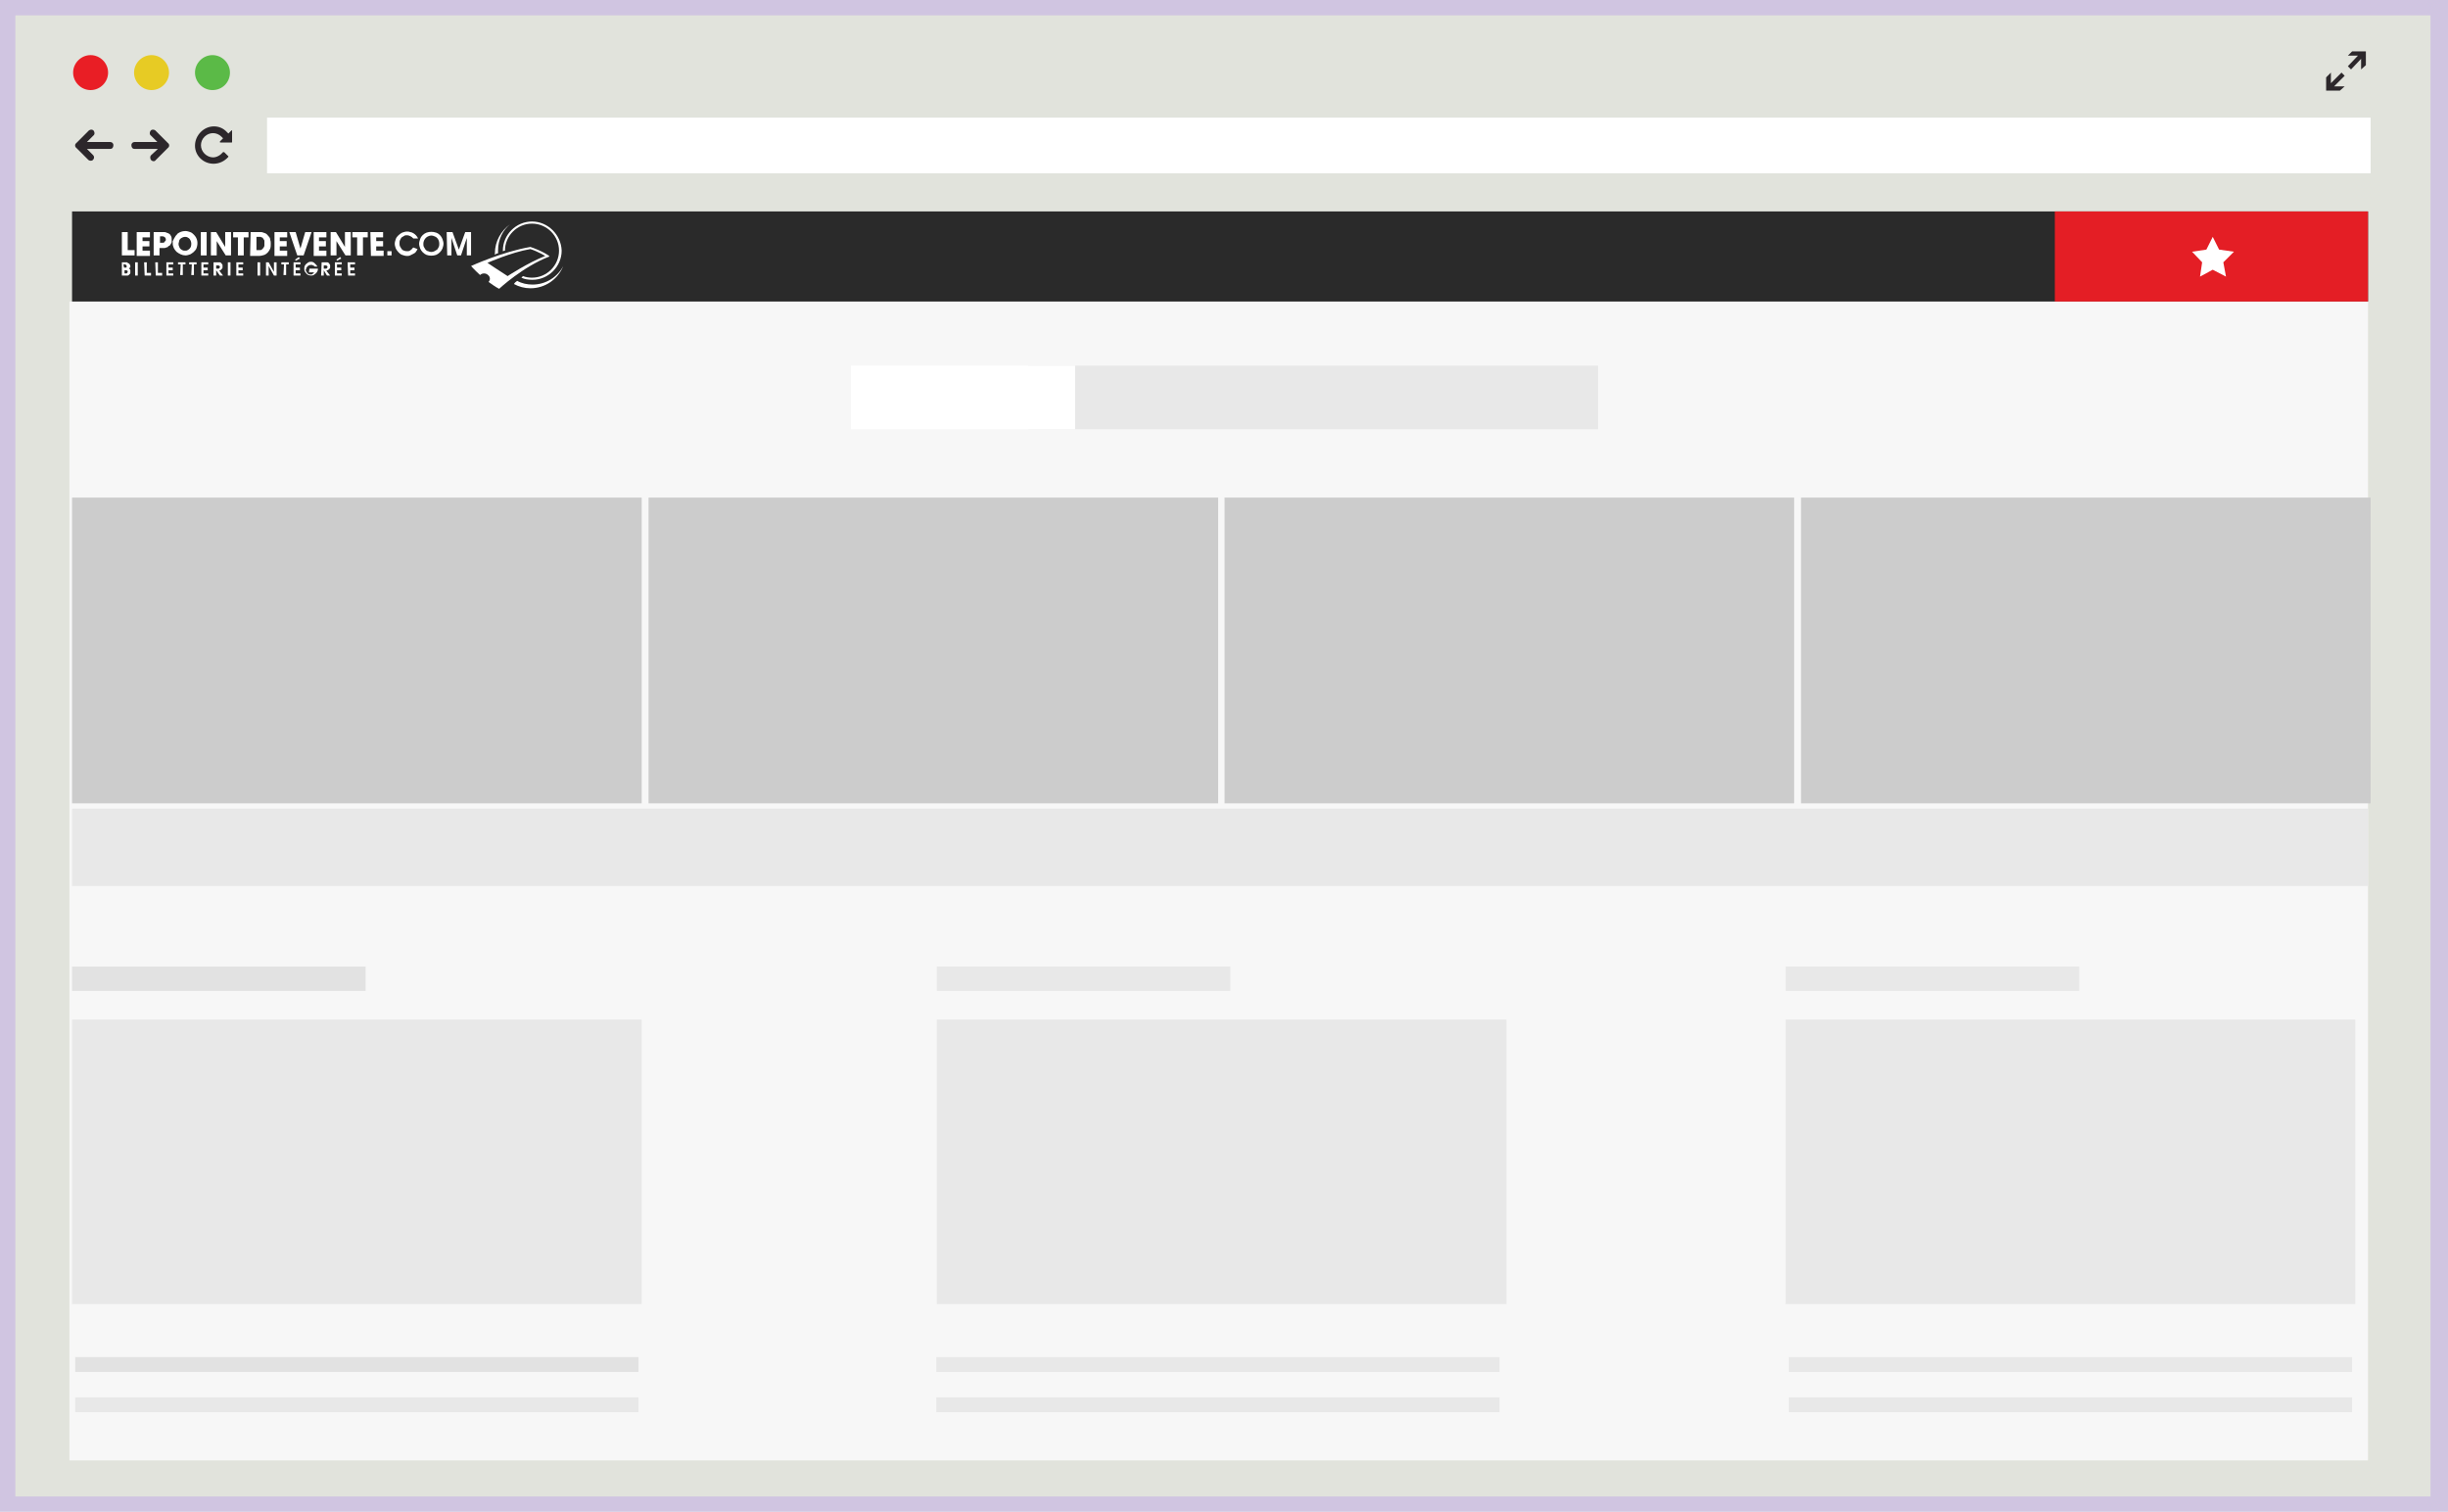 <?xml version="1.0" encoding="utf-8"?>
<!-- Generator: Adobe Illustrator 23.0.6, SVG Export Plug-In . SVG Version: 6.00 Build 0)  -->
<svg version="1.1" id="Layer_1" xmlns="http://www.w3.org/2000/svg" xmlns:xlink="http://www.w3.org/1999/xlink" x="0px" y="0px"
	 viewBox="0 0 462 285.3" style="enable-background:new 0 0 462 285.3;" xml:space="preserve">
<style type="text/css">
	.st0{fill:#D0C5E1;}
	.st1{fill:#E1E3DC;}
	.st2{fill:#FFFFFF;}
	.st3{fill:#E91E25;}
	.st4{fill:#E7CB24;}
	.st5{fill:#5BBA47;}
	.st6{fill:#2C272B;}
	.st7{fill:#F7F7F7;}
	.st8{fill:#2A2A2A;}
	.st9{fill:#CCCCCC;}
	.st10{fill:#E8E8E8;}
	.st11{fill:#E2E2E2;}
	.st12{fill:#E41E25;}
	.st13{display:none;fill:#FFFFFF;}
</style>
<title>your-website</title>
<rect class="st0" width="462" height="285.3"/>
<rect x="2.9" y="2.9" class="st1" width="455.8" height="279.5"/>
<rect x="50.4" y="22.2" class="st2" width="397" height="10.5"/>
<path class="st3" d="M13.8,13.7c0-1.8,1.5-3.3,3.3-3.3s3.3,1.5,3.3,3.3S18.9,17,17.1,17l0,0C15.3,17,13.8,15.5,13.8,13.7z"/>
<path class="st4" d="M25.3,13.7c0-1.8,1.5-3.3,3.3-3.3s3.3,1.5,3.3,3.3S30.4,17,28.6,17l0,0C26.8,17,25.3,15.5,25.3,13.7z"/>
<path class="st5" d="M36.8,13.7c0-1.8,1.5-3.3,3.3-3.3s3.3,1.5,3.3,3.3S42,17,40.1,17l0,0C38.3,17,36.8,15.5,36.8,13.7z"/>
<path class="st6" d="M29.8,28.1h-4.4c-0.4,0-0.6-0.3-0.6-0.7c0-0.4,0.3-0.6,0.6-0.6h4.3c0,0-0.2-0.2-1.2-1.2
	c-0.3-0.2-0.3-0.6-0.1-0.9s0.6-0.3,0.9-0.1l0.1,0.1l2.3,2.3c0.3,0.2,0.3,0.7,0,0.9l0,0l-2.3,2.3c-0.2,0.3-0.6,0.3-0.9,0l0,0
	c-0.2-0.3-0.2-0.7,0-0.9L29.8,28.1L29.8,28.1z"/>
<path class="st6" d="M16.4,28.1h4.4c0.4,0,0.6-0.3,0.6-0.7c0-0.4-0.3-0.6-0.6-0.6h-4.4l1.2-1.2c0.3-0.2,0.3-0.6,0.1-0.9
	s-0.6-0.3-0.9-0.1l-0.1,0.1L14.4,27c-0.3,0.2-0.3,0.7,0,0.9l0,0l2.3,2.3c0.3,0.2,0.7,0.2,0.9-0.1c0.2-0.2,0.2-0.6,0-0.8L16.4,28.1
	L16.4,28.1z"/>
<path class="st6" d="M43.1,29.6c-0.7,0.8-1.7,1.3-2.8,1.3c-1.9,0-3.5-1.5-3.5-3.4c0-1,0.4-1.9,1.1-2.6l0,0c1.4-1.4,3.6-1.4,4.9,0
	l0,0c0.1,0.1,0.2,0.2,0.3,0.3l0.6-0.6h0.1c0,0,0,0,0,0.1v2.1c0,0,0,0.1-0.1,0.1l0,0h-2.1c0,0-0.1,0-0.1-0.1v-0.1l0.6-0.6
	c-0.1-0.1-0.2-0.2-0.3-0.3l0,0c-0.9-0.9-2.3-0.9-3.2,0l0,0l0,0c-0.9,0.9-0.9,2.3,0,3.2c0.4,0.4,1,0.7,1.6,0.7c0.7,0,1.4-0.4,1.9-1
	h0.1h0.1l0.7,0.7C43.1,29.4,43.1,29.5,43.1,29.6C43.1,29.5,43.1,29.6,43.1,29.6z"/>
<polygon class="st6" points="443.7,13.1 445.6,11.1 445.6,13.1 446.5,12.3 446.5,9.7 443.9,9.7 443.1,10.5 445,10.5 443.1,12.5 "/>
<polygon class="st6" points="441.9,13.7 439.9,15.7 439.9,13.7 439,14.6 439,17.1 441.6,17.1 442.5,16.3 440.5,16.3 442.5,14.3 "/>
<rect x="13.1" y="56.9" class="st7" width="433.8" height="218.7"/>
<rect x="13.6" y="39.9" class="st8" width="433.3" height="17"/>
<rect x="13.6" y="93.9" class="st9" width="107.5" height="57.7"/>
<rect x="13.6" y="192.4" class="st10" width="107.5" height="53.7"/>
<rect x="122.4" y="93.9" class="st9" width="107.5" height="57.7"/>
<rect x="231.1" y="93.9" class="st9" width="107.5" height="57.7"/>
<rect x="194.1" y="69" class="st10" width="107.5" height="12"/>
<rect x="13.6" y="152.6" class="st10" width="433.3" height="14.6"/>
<rect x="160.6" y="69" class="st2" width="42.3" height="12"/>
<rect x="339.9" y="93.9" class="st9" width="107.5" height="57.7"/>
<rect x="13.6" y="182.4" class="st11" width="55.4" height="4.6"/>
<rect x="176.8" y="192.4" class="st10" width="107.5" height="53.7"/>
<rect x="176.8" y="182.4" class="st10" width="55.4" height="4.6"/>
<rect x="337" y="192.4" class="st10" width="107.5" height="53.7"/>
<rect x="337" y="182.4" class="st10" width="55.4" height="4.6"/>
<rect x="14.2" y="256.1" class="st11" width="106.3" height="2.8"/>
<rect x="14.2" y="263.7" class="st10" width="106.3" height="2.8"/>
<rect x="176.7" y="256.1" class="st10" width="106.3" height="2.8"/>
<rect x="176.7" y="263.7" class="st10" width="106.3" height="2.8"/>
<rect x="337.6" y="256.1" class="st10" width="106.3" height="2.8"/>
<rect x="337.6" y="263.7" class="st10" width="106.3" height="2.8"/>
<rect x="387.8" y="39.9" class="st12" width="59.1" height="17"/>
<polygon class="st2" points="417.6,44.7 418.8,47.1 421.6,47.5 419.6,49.5 420.1,52.2 417.6,50.9 415.2,52.2 415.6,49.5 413.7,47.5 
	416.4,47.1 "/>
<g>
	<path class="st13" d="M92.2,52.9c0.3-0.4,0.2-0.9-0.2-1.2c-0.5-0.3-1.1-0.3-1.5,0c-0.5-0.5-1.1-1-1.6-1.5l0,0c0,0,0,0.5,1.6,1.9
		c0,0,0.5-0.8,1.3-0.3C92.2,52.2,92.3,52.5,92.2,52.9"/>
	<path class="st13" d="M100.4,53.6c-1,0-2-0.2-2.9-0.7c0.2-0.2,0.6-0.5,0.9-0.8c0.6,0.2,1.3,0.4,2,0.4c2.9,0,5.3-2.4,5.4-5.3
		c0-2.9-2.4-5.3-5.3-5.4S95,44.2,95,47.1l0,0c0,0.1,0,0.2,0,0.3c-0.4,0.1-0.8,0.3-1.1,0.4c0-0.3-0.1-0.5-0.1-0.8
		c0-1.9,0.8-3.8,2.3-5c-1.8,1.3-2.9,3.3-2.9,5.5c0,0.2,0,0.3,0,0.5c-1.1,0.4-2.2,0.9-3.3,1.5c0.8-0.3,5.2-2.2,10-3.1
		c1.3,0.5,2.5,1,3.7,1.8c-4.9,1.9-9.6,6.2-9.6,6.2c-0.7-0.4-1.4-0.9-2-1.3v0.5c0.6,0.5,1.3,1,2.1,1.5c0.7-0.7,1.4-1.4,2.1-2
		c1.1,0.8,2.4,1.1,3.8,1.1c2.8,0,5.2-1.7,6.2-4.2C105.1,52.2,102.9,53.6,100.4,53.6"/>
	<path class="st13" d="M100,46.9c-3.6,0.6-8.2,2.6-8.2,2.6S94,51,95.6,52c0,0,3.8-2.5,7.1-3.8C101.9,47.6,101,47.2,100,46.9"/>
	<path class="st2" d="M23,43.8h1.1v3.4h1.3v1H23V43.8z"/>
	<path class="st2" d="M25.8,43.8h2.5v1h-1.4v0.7h1.3v1h-1.3v0.8h1.4v1h-2.5V43.8z"/>
	<path class="st2" d="M29,43.8h1.5c0.2,0,0.3,0,0.5,0c0.1,0,0.3,0,0.4,0.1c0.1,0,0.2,0.1,0.3,0.1c0.1,0,0.1,0.1,0.2,0.1
		c0.2,0.1,0.3,0.3,0.4,0.5s0.1,0.4,0.1,0.7c0,0.1,0,0.2,0,0.3s0,0.2-0.1,0.3c0,0.1-0.1,0.2-0.2,0.3c0,0.1-0.1,0.2-0.2,0.2
		s-0.2,0.1-0.2,0.2c-0.1,0-0.2,0.1-0.3,0.1c-0.1,0-0.2,0.1-0.3,0.1c-0.2,0-0.3,0-0.5,0h-0.5v1.4H29V43.8z M30.1,45.8h0.5
		c0,0,0.1,0,0.2,0s0.2,0,0.2-0.1s0.1-0.1,0.2-0.2c0.1-0.1,0.1-0.2,0.1-0.3s0-0.2-0.1-0.3c0-0.1-0.1-0.1-0.2-0.2s-0.2,0-0.2-0.1
		c-0.1,0-0.2,0-0.2,0h-0.4v1.2H30.1z"/>
	<path class="st2" d="M32.8,45.1c0.1-0.2,0.2-0.3,0.3-0.5s0.3-0.3,0.4-0.5c0.4-0.3,0.9-0.5,1.5-0.5c0.3,0,0.6,0.1,0.9,0.2
		c0.3,0.1,0.5,0.3,0.7,0.5c0.7,0.7,0.8,1.6,0.5,2.5c-0.1,0.3-0.3,0.5-0.5,0.7s-0.5,0.4-0.7,0.5c-0.3,0.1-0.6,0.2-0.9,0.2
		c-0.6,0-1.2-0.3-1.7-0.7c-0.2-0.2-0.4-0.5-0.5-0.7c-0.1-0.3-0.2-0.5-0.2-0.8c0-0.2,0-0.3,0-0.5C32.7,45.4,32.7,45.3,32.8,45.1z
		 M33.7,46c0,0.2,0,0.3,0.1,0.5s0.1,0.3,0.2,0.4c0.1,0.1,0.2,0.2,0.4,0.3s0.3,0.1,0.5,0.1s0.4,0,0.5-0.1c0.2-0.1,0.3-0.2,0.4-0.3
		c0.2-0.2,0.3-0.5,0.3-0.9c0-0.3-0.1-0.6-0.3-0.9c-0.1-0.1-0.2-0.2-0.4-0.3s-0.3-0.1-0.5-0.1c-0.3,0-0.7,0.2-0.9,0.4
		c-0.1,0.1-0.2,0.3-0.2,0.4C33.8,45.7,33.7,45.8,33.7,46z"/>
	<path class="st2" d="M37.9,43.8H39v4.4h-1.1V43.8z"/>
	<path class="st2" d="M39.8,43.8h1l1.7,2.8l0,0v-2.8h1.1v4.4h-1l-1.7-2.7l0,0v2.7h-1.1V43.8z"/>
	<path class="st2" d="M44.9,44.8H44v-1h2.9v1H46v3.4h-1.1V44.8z"/>
	<path class="st2" d="M47.3,43.8h1.5c0.1,0,0.3,0,0.4,0c0.2,0,0.3,0,0.5,0.1s0.4,0.1,0.5,0.2c0.2,0.1,0.3,0.3,0.5,0.5S51,45,51,45.3
		c0.1,0.2,0.1,0.5,0.1,0.7c0,0.3,0,0.6-0.1,0.9c-0.2,0.5-0.6,1-1.1,1.2c-0.3,0.1-0.7,0.2-1.1,0.2h-1.6L47.3,43.8L47.3,43.8z
		 M48.4,47.2h0.5c0.2,0,0.4,0,0.5-0.1s0.2-0.2,0.3-0.3s0.1-0.2,0.2-0.4c0-0.2,0-0.3,0-0.5c0-0.1,0-0.3,0-0.4c0-0.2-0.1-0.3-0.2-0.4
		c0-0.1-0.1-0.1-0.1-0.2c0,0-0.1-0.1-0.2-0.1c-0.1,0-0.2-0.1-0.2-0.1c-0.1,0-0.2,0-0.3,0h-0.5V47.2z"/>
	<path class="st2" d="M51.8,43.8h2.4v1h-1.4v0.7h1.3v1h-1.3v0.8h1.4v1h-2.4V43.8z"/>
	<path class="st2" d="M55.8,43.8l0.9,3.1l0,0l0.9-3.1h1.2l-1.5,4.4h-1.2l-1.5-4.4H55.8z"/>
	<path class="st2" d="M59.2,43.8h2.4v1h-1.4v0.7h1.3v1h-1.3v0.8h1.4v1h-2.4V43.8z"/>
	<path class="st2" d="M62.4,43.8h1l1.7,2.8l0,0v-2.8h1.1v4.4h-1l-1.7-2.7l0,0v2.7h-1.1C62.4,48.2,62.4,43.8,62.4,43.8z"/>
	<path class="st2" d="M67.4,44.8h-0.9v-1h2.9v1h-0.9v3.4h-1.1V44.8z"/>
	<path class="st2" d="M69.9,43.8h2.4v1H71v0.7h1.3v1H71v0.8h1.4v1H70L69.9,43.8L69.9,43.8z"/>
	<path class="st2" d="M73.1,47.4h0.8v0.8h-0.8V47.4z"/>
	<path class="st2" d="M78.8,47c-0.1,0.2-0.2,0.4-0.3,0.5c-0.1,0.2-0.3,0.3-0.5,0.4c-0.2,0.1-0.4,0.2-0.6,0.3s-0.4,0.1-0.6,0.1
		c-0.3,0-0.6-0.1-0.9-0.2c-0.3-0.1-0.5-0.3-0.7-0.5s-0.4-0.5-0.5-0.7c-0.1-0.3-0.2-0.6-0.2-0.9c0-0.3,0.1-0.6,0.2-0.9
		c0.1-0.3,0.3-0.5,0.5-0.7s0.5-0.4,0.7-0.5c0.3-0.1,0.6-0.2,0.9-0.2c0.2,0,0.4,0,0.6,0.1c0.2,0,0.4,0.1,0.6,0.2
		c0.2,0.1,0.4,0.3,0.5,0.4c0.2,0.2,0.3,0.4,0.4,0.6H78c-0.2-0.2-0.3-0.3-0.5-0.4c-0.2-0.1-0.4-0.2-0.7-0.2c-0.2,0-0.4,0-0.5,0.1
		c-0.2,0.1-0.3,0.2-0.5,0.3c-0.1,0.1-0.2,0.3-0.3,0.5c-0.1,0.2-0.1,0.4-0.1,0.6c0,0.2,0,0.4,0.1,0.6s0.2,0.3,0.3,0.5
		c0.1,0.1,0.3,0.3,0.5,0.3c0.2,0.1,0.4,0.1,0.6,0.1c0.1,0,0.3,0,0.4-0.1c0.1,0,0.2-0.1,0.3-0.2c0.1-0.1,0.2-0.1,0.2-0.2
		c0.1-0.1,0.1-0.1,0.2-0.2L78.8,47z"/>
	<path class="st2" d="M79.1,46c0-0.3,0.1-0.6,0.2-0.9c0.2-0.6,0.7-1,1.2-1.2c0.6-0.2,1.2-0.2,1.8,0c0.6,0.2,1,0.7,1.2,1.2
		c0.1,0.3,0.2,0.6,0.2,0.9c0,0.3-0.1,0.6-0.2,0.9c-0.2,0.5-0.7,1-1.2,1.2c-0.6,0.2-1.2,0.2-1.8,0c-0.5-0.2-1-0.7-1.2-1.2
		C79.2,46.6,79.1,46.3,79.1,46z M79.9,46c0,0.2,0,0.4,0.1,0.6c0.1,0.2,0.2,0.3,0.3,0.5c0.1,0.1,0.3,0.3,0.5,0.3
		c0.4,0.2,0.8,0.2,1.2,0c0.2-0.1,0.3-0.2,0.5-0.3c0.1-0.1,0.2-0.3,0.3-0.5s0.1-0.4,0.1-0.6c0-0.6-0.3-1.2-0.9-1.4
		c-0.4-0.2-0.8-0.2-1.2,0C80.3,44.8,79.9,45.4,79.9,46L79.9,46z"/>
	<path class="st2" d="M84.3,43.8h1.1l1.2,3.3l0,0l1.2-3.3h1.1v4.4h-0.8v-3.3l0,0L87,48.2h-0.7l-1.1-3.3l0,0v3.3h-0.8L84.3,43.8
		L84.3,43.8z"/>
	<path class="st2" d="M23,49.5h0.5h0.2c0.1,0,0.1,0,0.2,0s0.1,0,0.2,0.1s0.1,0.1,0.2,0.1c0.1,0.1,0.1,0.1,0.2,0.2
		c0,0.1,0.1,0.2,0.1,0.3s0,0.1,0,0.2c0,0,0,0.1-0.1,0.1l-0.1,0.1h-0.1c0,0,0.1,0,0.1,0.1l0.1,0.1c0,0,0.1,0.1,0.1,0.2
		c0,0.1,0,0.2,0,0.3s0,0.1,0,0.2s0,0.1-0.1,0.2l-0.1,0.1l-0.1,0.1c0,0-0.1,0.1-0.2,0.1s-0.1,0-0.2,0s-0.1,0-0.2,0h-0.1H23V49.5z
		 M23.4,50.5h0.2h0.1h0.1c0,0,0.1,0,0.1-0.1c0,0,0-0.1,0-0.2c0-0.1,0-0.1-0.1-0.2c-0.1-0.1-0.2-0.1-0.3-0.1h-0.2L23.4,50.5
		L23.4,50.5z M23.4,51.6h0.2h0.1c0,0,0.1,0,0.2,0l0.1-0.1c0,0,0.1-0.1,0.1-0.2v-0.1c0,0,0-0.1-0.1-0.1L23.9,51c-0.1,0-0.2,0-0.2,0
		h-0.2v0.6H23.4z"/>
	<path class="st2" d="M25.6,49.5H26V52h-0.5v-2.5H25.6z"/>
	<path class="st2" d="M27.2,49.5h0.5v2h0.8V52h-1.2L27.2,49.5L27.2,49.5z"/>
	<path class="st2" d="M29.3,49.5h0.5v2h0.8V52h-1.2L29.3,49.5L29.3,49.5z"/>
	<path class="st2" d="M31.4,49.5h1.3v0.4h-0.9v0.6h0.8V51h-0.8v0.6h0.9V52h-1.3L31.4,49.5z"/>
	<path class="st2" d="M34.1,49.9h-0.5v-0.4H35v0.4h-0.5v2H34L34.1,49.9z"/>
	<path class="st2" d="M36.2,49.9h-0.5v-0.4h1.4v0.4h-0.5v2h-0.5L36.2,49.9z"/>
	<path class="st2" d="M38,49.5h1.3v0.4h-0.9v0.6h0.8V51h-0.8v0.6h0.9V52H38V49.5z"/>
	<path class="st2" d="M40.4,49.5h0.8c0.1,0,0.2,0,0.3,0s0.2,0.1,0.2,0.1l0.1,0.1c0.1,0.1,0.1,0.2,0.2,0.3c0,0.1,0,0.1,0,0.2v0.1
		c0,0,0,0.1,0,0.2c0,0,0,0.1-0.1,0.2l-0.1,0.1c-0.1,0.1-0.1,0.1-0.2,0.2c-0.1,0-0.1,0-0.2,0.1l0.7,0.9h-0.6l-0.7-1l0,0v1h-0.5v-2.5
		H40.4z M40.8,50.7h0.3c0.1,0,0.2,0,0.2,0l0.1-0.1c0,0,0-0.1,0.1-0.1v-0.1v-0.1c0,0,0-0.1-0.1-0.1l-0.1-0.1c-0.1,0-0.2,0-0.2,0h-0.3
		V50.7C40.9,50.7,40.8,50.7,40.8,50.7z"/>
	<path class="st2" d="M43,49.5h0.5V52H43V49.5z"/>
	<path class="st2" d="M44.6,49.5h1.3v0.4H45v0.6h0.8V51H45v0.6h0.9V52h-1.3C44.6,52,44.6,49.5,44.6,49.5z"/>
	<path class="st2" d="M48.6,49.5h0.5V52h-0.5V49.5z"/>
	<path class="st2" d="M50.2,49.5h0.5l1,1.8l0,0v-1.8h0.5V52h-0.5l-1-1.8l0,0V52h-0.5V49.5z"/>
	<path class="st2" d="M53.6,49.9h-0.5v-0.4h1.4v0.4H54v2h-0.5L53.6,49.9z"/>
	<path class="st2" d="M55.4,49.5h1.3v0.4h-0.9v0.6h0.8V51h-0.8v0.6h0.9V52h-1.3V49.5z M55.7,49l0.7-0.5l0.2,0.3l-0.8,0.4L55.7,49z"
		/>
	<path class="st2" d="M58.4,50.7H60l0,0c0,0.2,0,0.3-0.1,0.5s-0.2,0.3-0.3,0.4c-0.1,0.1-0.3,0.2-0.4,0.3C59,52,58.9,52,58.7,52
		c-0.3,0-0.7-0.1-0.9-0.4c-0.1-0.1-0.2-0.3-0.3-0.4c-0.1-0.3-0.1-0.7,0-1c0.1-0.2,0.2-0.3,0.3-0.4c0.1-0.1,0.3-0.2,0.4-0.3
		c0.2-0.1,0.3-0.1,0.5-0.1s0.3,0,0.4,0.1c0.1,0,0.2,0.1,0.3,0.2c0.1,0.1,0.2,0.2,0.3,0.3s0.1,0.2,0.2,0.3h-0.5l-0.1-0.1
		c0,0-0.1-0.1-0.2-0.1S59,50,58.9,50c-0.1,0-0.2,0-0.2,0c-0.1,0-0.3,0-0.4,0.1c-0.1,0-0.2,0.1-0.3,0.2c-0.1,0.1-0.1,0.2-0.2,0.3
		c0,0.1,0,0.2-0.1,0.3c0,0.1,0,0.2,0.1,0.3c0.1,0.2,0.2,0.4,0.4,0.5c0.1,0.1,0.3,0.1,0.4,0.1c0.2,0,0.3,0,0.4-0.1
		c0.1-0.1,0.2-0.2,0.3-0.3h-1L58.4,50.7L58.4,50.7z"/>
	<path class="st2" d="M60.7,49.5h0.8c0.1,0,0.2,0,0.3,0s0.2,0.1,0.2,0.1l0.1,0.1c0.1,0.1,0.1,0.2,0.2,0.3c0,0.1,0,0.1,0,0.2v0.1
		c0,0,0,0.1,0,0.2c0,0,0,0.1-0.1,0.2l-0.1,0.1C62,50.9,61.9,51,61.8,51c-0.1,0-0.1,0-0.2,0.1l0.7,0.9h-0.6l-0.6-1l0,0v1h-0.5
		L60.7,49.5z M61.1,50.7h0.3c0.1,0,0.2,0,0.2,0l0.1-0.1c0,0,0-0.1,0.1-0.1v-0.1v-0.1c0,0,0-0.1-0.1-0.1l-0.1-0.1c-0.1,0-0.2,0-0.2,0
		h-0.3V50.7z"/>
	<path class="st2" d="M63.2,49.5h1.3v0.4h-0.9v0.6h0.8V51h-0.8v0.6h0.9V52h-1.3V49.5z M63.5,49l0.7-0.5l0.2,0.3l-0.8,0.4L63.5,49z"
		/>
	<path class="st2" d="M65.6,49.5H67v0.4h-0.9v0.6h0.8V51h-0.8v0.6H67V52h-1.3L65.6,49.5L65.6,49.5z"/>
</g>
<g>
	<path class="st2" d="M100.4,41.8c-3,0-5.5,2.5-5.5,5.5v0.1c0.1,0,0.2-0.1,0.4-0.1l0,0c0-2.8,2.3-5.1,5.1-5.1s5.1,2.3,5.1,5.1
		s-2.3,5.1-5.1,5.1c-0.6,0-1.2-0.1-1.7-0.3c-0.1,0.1-0.2,0.2-0.3,0.3c0.6,0.3,1.3,0.4,2.1,0.4c3,0,5.5-2.5,5.5-5.5
		C105.9,44.3,103.4,41.8,100.4,41.8"/>
	<path class="st2" d="M100.5,53.7c-1,0-2-0.2-2.9-0.7c-0.3,0.2-0.5,0.4-0.6,0.6c0.9,0.5,2,0.8,3.1,0.8c2.8,0,5.2-1.7,6.2-4.2
		C105.2,52.3,103,53.7,100.5,53.7"/>
	<path class="st2" d="M94,47.8c0-0.2,0-0.4,0-0.6c0-2,0.9-3.8,2.3-4.9c-1.7,1.2-2.9,3.2-2.9,5.5c0,0.1,0,0.2,0,0.3
		C93.6,47.9,93.8,47.8,94,47.8"/>
	<path class="st2" d="M100.1,46.6c-5.3,0.9-11.2,3.6-11.2,3.6s0.6,0.7,1.7,1.7c0.4-0.4,1.1-0.4,1.5,0c0.4,0.3,0.5,0.9,0.1,1.3
		c0.6,0.4,1.2,0.9,2,1.3c0,0,4.5-4.2,9.5-6.1C103.8,48.3,102.2,47.3,100.1,46.6z M92,49.6c0,0,4.5-2,8.1-2.6
		c1.5,0.5,2.8,1.3,2.8,1.3c-3.3,1.3-7.1,3.8-7.1,3.8C94.2,51.1,92,49.6,92,49.6z"/>
</g>
</svg>
